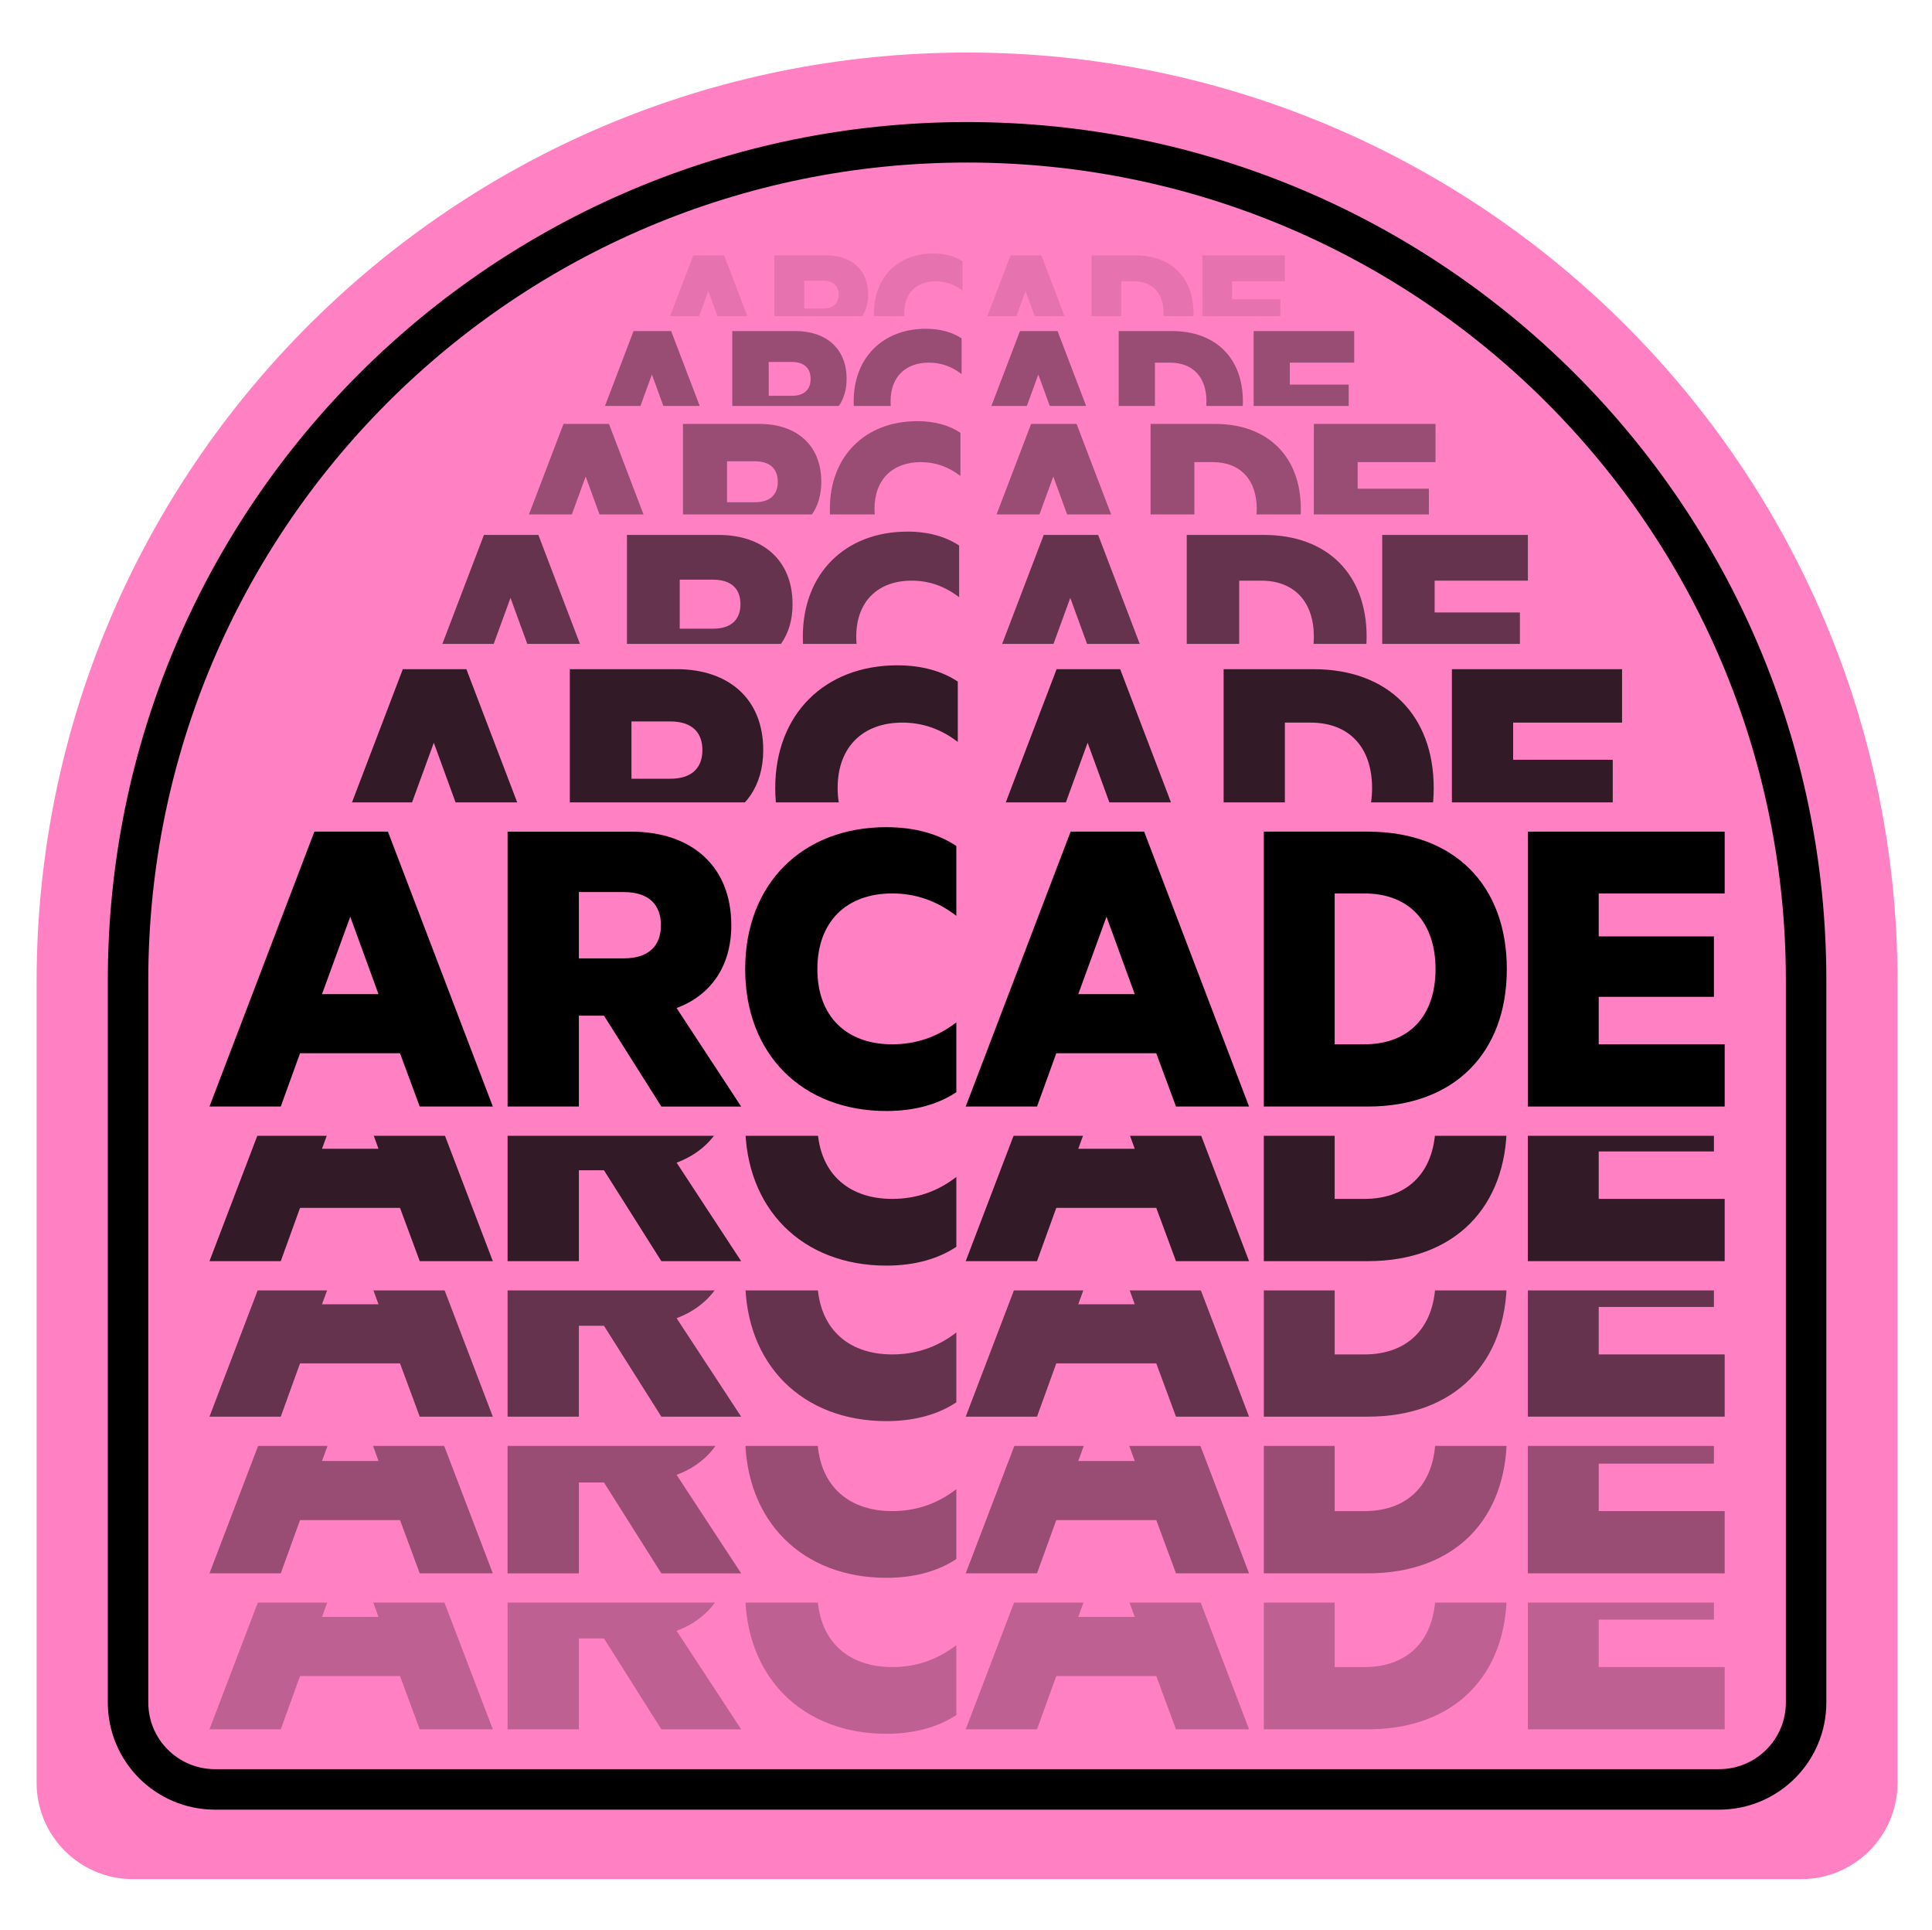 <svg width="784" height="783" viewBox="0 0 784 783" fill="none" xmlns="http://www.w3.org/2000/svg">
<path d="M392.438 21.316C183.908 21.316 14.854 190.103 14.854 398.31V723.342C14.854 744.93 32.385 762.433 54.007 762.433H730.865C752.487 762.433 770.017 744.93 770.017 723.342V398.31C770.017 190.103 600.968 21.316 392.434 21.316H392.438Z" fill="#FF80C3"/>
<path d="M717.25 578.232H67.625V713.51H717.25V578.232Z" fill="#FF80C3"/>
<g opacity="0.25">
<path d="M157.415 590.101L199.985 701.633H170.328L162.325 680.017H121.755L113.932 701.633H85.003L127.574 590.101H157.411H157.415ZM130.671 656.039H153.593L142.132 624.615L130.667 656.039H130.671Z" fill="black"/>
<path d="M234.904 664.762V701.636H205.976V590.105H256.19C280.204 590.105 296.759 603.73 296.759 628.071C296.759 644.964 288.208 656.591 274.562 661.677L300.761 701.64H268.379L245.093 664.766H234.904V664.762ZM234.904 641.512H253.1C263.469 641.512 268.199 636.242 268.199 628.067C268.199 619.892 263.465 614.622 253.1 614.622H234.904V641.508V641.512Z" fill="black"/>
<path d="M359.7 588.287C371.525 588.287 380.981 591.196 388.08 595.915V624.251C380.077 618.078 371.341 615.169 362.065 615.169C343.509 615.169 331.683 626.612 331.683 645.867C331.683 665.121 343.509 676.381 362.065 676.381C371.341 676.381 380.077 673.656 388.08 667.483V695.819C380.985 700.542 371.525 703.447 359.7 703.447C325.677 703.447 302.391 680.56 302.391 645.863C302.391 611.166 325.677 588.279 359.7 588.279V588.287Z" fill="black"/>
<path d="M464.293 590.101L506.864 701.633H477.211L469.208 680.017H428.638L420.814 701.633H391.886L434.456 590.101H464.293ZM437.554 656.039H460.476L449.015 624.615L437.554 656.039Z" fill="black"/>
<path d="M512.858 590.101H555.065C590.176 590.101 611.462 611.897 611.462 645.867C611.462 679.837 590.176 701.633 555.065 701.633H512.858V590.101ZM553.608 676.385C572.164 676.385 582.537 664.578 582.537 645.871C582.537 627.164 572.168 615.173 553.608 615.173H541.603V676.385H553.608Z" fill="black"/>
<path d="M699.869 590.101V615.169H648.75V632.606H695.503V657.126H648.75V676.381H699.869V701.633H620.006V590.101H699.869Z" fill="black"/>
</g>
<path d="M717.25 514.952H67.625V650.23H717.25V514.952Z" fill="#FF80C3"/>
<g opacity="0.4">
<path d="M157.415 526.821L199.985 638.353H170.328L162.325 616.737H121.755L113.932 638.353H85.003L127.574 526.821H157.411H157.415ZM130.671 592.759H153.593L142.132 561.334L130.667 592.759H130.671Z" fill="black"/>
<path d="M234.904 601.482V638.356H205.976V526.825H256.19C280.204 526.825 296.759 540.45 296.759 564.791C296.759 581.684 288.208 593.311 274.562 598.397L300.761 638.36H268.379L245.093 601.486H234.904V601.482ZM234.904 578.232H253.1C263.469 578.232 268.199 572.962 268.199 564.787C268.199 556.612 263.465 551.342 253.1 551.342H234.904V578.228V578.232Z" fill="black"/>
<path d="M359.7 525.007C371.525 525.007 380.981 527.916 388.08 532.635V560.971C380.077 554.798 371.341 551.889 362.065 551.889C343.509 551.889 331.683 563.332 331.683 582.587C331.683 601.841 343.509 613.101 362.065 613.101C371.341 613.101 380.077 610.376 388.08 604.203V632.539C380.985 637.262 371.525 640.167 359.7 640.167C325.677 640.167 302.391 617.28 302.391 582.583C302.391 547.886 325.677 524.999 359.7 524.999V525.007Z" fill="black"/>
<path d="M464.293 526.821L506.864 638.353H477.211L469.208 616.737H428.638L420.814 638.353H391.886L434.456 526.821H464.293ZM437.554 592.759H460.476L449.015 561.334L437.554 592.759Z" fill="black"/>
<path d="M512.858 526.821H555.065C590.176 526.821 611.462 548.617 611.462 582.587C611.462 616.557 590.176 638.353 555.065 638.353H512.858V526.821ZM553.608 613.105C572.164 613.105 582.537 601.298 582.537 582.591C582.537 563.884 572.168 551.893 553.608 551.893H541.603V613.105H553.608Z" fill="black"/>
<path d="M699.869 526.821V551.889H648.75V569.326H695.503V593.846H648.75V613.101H699.869V638.353H620.006V526.821H699.869Z" fill="black"/>
</g>
<path d="M717.25 451.375H67.625V586.653H717.25V451.375Z" fill="#FF80C3"/>
<g opacity="0.6">
<path d="M157.415 463.248L199.985 574.779H170.328L162.325 553.163H121.755L113.932 574.779H85.003L127.574 463.248H157.411H157.415ZM130.671 529.186H153.593L142.132 497.761L130.667 529.186H130.671Z" fill="black"/>
<path d="M234.904 537.908V574.783H205.976V463.252H256.19C280.204 463.252 296.759 476.877 296.759 501.217C296.759 518.111 288.208 529.737 274.562 534.824L300.761 574.787H268.379L245.093 537.912H234.904V537.908ZM234.904 514.658H253.1C263.469 514.658 268.199 509.388 268.199 501.213C268.199 493.039 263.465 487.769 253.1 487.769H234.904V514.654V514.658Z" fill="black"/>
<path d="M359.7 461.434C371.525 461.434 380.981 464.343 388.08 469.061V497.398C380.077 491.225 371.341 488.316 362.065 488.316C343.509 488.316 331.683 499.759 331.683 519.014C331.683 538.268 343.509 549.528 362.065 549.528C371.341 549.528 380.077 546.803 388.08 540.63V568.966C380.985 573.689 371.525 576.593 359.7 576.593C325.677 576.593 302.391 553.707 302.391 519.01C302.391 484.312 325.677 461.426 359.7 461.426V461.434Z" fill="black"/>
<path d="M464.293 463.248L506.864 574.779H477.211L469.208 553.163H428.638L420.814 574.779H391.886L434.456 463.248H464.293ZM437.554 529.186H460.476L449.015 497.761L437.554 529.186Z" fill="black"/>
<path d="M512.858 463.248H555.065C590.176 463.248 611.462 485.043 611.462 519.014C611.462 552.984 590.176 574.779 555.065 574.779H512.858V463.248ZM553.608 549.531C572.164 549.531 582.537 537.725 582.537 519.017C582.537 500.31 572.168 488.32 553.608 488.32H541.603V549.531H553.608Z" fill="black"/>
<path d="M699.869 463.248V488.316H648.75V505.752H695.503V530.273H648.75V549.528H699.869V574.779H620.006V463.248H699.869Z" fill="black"/>
</g>
<path d="M717.25 388.282H67.625V523.56H717.25V388.282Z" fill="#FF80C3"/>
<g opacity="0.8">
<path d="M157.415 400.152L199.985 511.683H170.328L162.325 490.067H121.755L113.932 511.683H85.003L127.574 400.152H157.411H157.415ZM130.671 466.09H153.593L142.132 434.665L130.667 466.09H130.671Z" fill="black"/>
<path d="M234.904 474.812V511.687H205.976V400.156H256.19C280.204 400.156 296.759 413.78 296.759 438.121C296.759 455.014 288.208 466.641 274.562 471.728L300.761 511.691H268.379L245.093 474.816H234.904V474.812ZM234.904 451.562H253.1C263.469 451.562 268.199 446.292 268.199 438.117C268.199 429.942 263.465 424.672 253.1 424.672H234.904V451.558V451.562Z" fill="black"/>
<path d="M359.7 398.338C371.525 398.338 380.981 401.246 388.08 405.965V434.302C380.077 428.128 371.341 425.22 362.065 425.22C343.509 425.22 331.683 436.663 331.683 455.917C331.683 475.172 343.509 486.431 362.065 486.431C371.341 486.431 380.077 483.706 388.08 477.533V505.87C380.985 510.592 371.525 513.497 359.7 513.497C325.677 513.497 302.391 490.611 302.391 455.914C302.391 421.216 325.677 398.33 359.7 398.33V398.338Z" fill="black"/>
<path d="M464.293 400.152L506.864 511.683H477.211L469.208 490.067H428.638L420.814 511.683H391.886L434.456 400.152H464.293ZM437.554 466.09H460.476L449.015 434.665L437.554 466.09Z" fill="black"/>
<path d="M512.858 400.152H555.065C590.176 400.152 611.462 421.947 611.462 455.917C611.462 489.887 590.176 511.683 555.065 511.683H512.858V400.152ZM553.608 486.435C572.164 486.435 582.537 474.628 582.537 455.921C582.537 437.214 572.168 425.224 553.608 425.224H541.603V486.435H553.608Z" fill="black"/>
<path d="M699.869 400.152V425.22H648.75V442.656H695.503V467.177H648.75V486.431H699.869V511.683H620.006V400.152H699.869Z" fill="black"/>
</g>
<path d="M529.755 98.401H255.121V155.59H529.755V98.401Z" fill="#FF80C3"/>
<g opacity="0.1">
<path d="M293.854 103.605L311.713 150.391H299.273L295.917 141.324H278.9L275.619 150.391H263.484L281.344 103.605H293.858H293.854ZM282.632 131.265H292.249L287.44 118.082L282.632 131.265Z" fill="black"/>
<path d="M326.358 134.92V150.387H314.224V103.601H335.286C345.361 103.601 352.303 109.317 352.303 119.525C352.303 126.609 348.716 131.488 342.992 133.622L353.983 150.387H340.4L330.63 134.92H326.358ZM326.358 125.17H333.99C338.34 125.17 340.325 122.961 340.325 119.532C340.325 116.104 338.34 113.895 333.99 113.895H326.358V125.174V125.17Z" fill="black"/>
<path d="M378.706 102.843C383.667 102.843 387.634 104.062 390.609 106.044V117.929C387.254 115.341 383.589 114.122 379.697 114.122C371.912 114.122 366.951 118.922 366.951 127C366.951 135.077 371.912 139.799 379.697 139.799C383.589 139.799 387.254 138.658 390.609 136.066V147.951C387.634 149.933 383.663 151.153 378.706 151.153C364.434 151.153 354.668 141.551 354.668 127C354.668 112.448 364.437 102.846 378.706 102.846V102.843Z" fill="black"/>
<path d="M422.58 103.605L440.44 150.391H428L424.644 141.324H407.627L404.345 150.391H392.211L410.07 103.605H422.584H422.58ZM411.362 131.265H420.979L416.171 118.082L411.362 131.265Z" fill="black"/>
<path d="M442.953 103.605H460.656C475.386 103.605 484.314 112.749 484.314 126.996C484.314 141.242 475.386 150.387 460.656 150.387H442.953V103.601V103.605ZM460.045 139.8C467.829 139.8 472.179 134.846 472.179 127C472.179 119.153 467.829 114.122 460.045 114.122H455.009V139.8H460.045Z" fill="black"/>
<path d="M521.396 103.605V114.122H499.954V121.436H519.567V131.722H499.954V139.8H521.396V150.391H487.897V103.605H521.396Z" fill="black"/>
</g>
<path d="M558.41 128.258H226.467V197.383H558.41V128.258Z" fill="#FF80C3"/>
<g opacity="0.4">
<path d="M272.345 134.326L294.097 191.315H278.943L274.851 180.271H254.122L250.124 191.315H235.343L257.094 134.326H272.341H272.345ZM258.68 168.018H270.395L264.538 151.962L258.68 168.018Z" fill="black"/>
<path d="M311.941 172.475V191.315H297.159V134.326H322.818C335.09 134.326 343.548 141.289 343.548 153.725C343.548 162.357 339.178 168.3 332.204 170.896L345.592 191.315H329.044L317.145 172.475H311.941ZM311.941 160.594H321.236C326.534 160.594 328.954 157.9 328.954 153.725C328.954 149.55 326.534 146.856 321.236 146.856H311.941V160.594Z" fill="black"/>
<path d="M375.707 133.396C381.749 133.396 386.581 134.881 390.206 137.293V151.77C386.115 148.615 381.655 147.13 376.913 147.13C367.429 147.13 361.387 152.978 361.387 162.815C361.387 172.651 367.429 178.406 376.913 178.406C381.655 178.406 386.115 177.014 390.206 173.859V188.336C386.581 190.749 381.749 192.234 375.707 192.234C358.321 192.234 346.422 180.537 346.422 162.811C346.422 145.085 358.321 133.388 375.707 133.388V133.396Z" fill="black"/>
<path d="M429.154 134.326L450.905 191.315H435.752L431.66 180.271H410.931L406.933 191.315H392.151L413.903 134.326H429.15H429.154ZM415.488 168.018H427.2L421.342 151.962L415.485 168.018H415.488Z" fill="black"/>
<path d="M453.972 134.326H475.539C493.48 134.326 504.358 145.464 504.358 162.823C504.358 180.181 493.48 191.319 475.539 191.319H453.972V134.33V134.326ZM474.795 178.414C484.279 178.414 489.576 172.381 489.576 162.823C489.576 153.264 484.279 147.138 474.795 147.138H468.659V178.418H474.795V178.414Z" fill="black"/>
<path d="M549.529 134.326V147.134H523.408V156.043H547.297V168.574H523.408V178.414H549.529V191.315H508.721V134.326H549.529Z" fill="black"/>
</g>
<path d="M593.043 164.703H191.829V248.25H593.043V164.703Z" fill="#FF80C3"/>
<g opacity="0.4">
<path d="M247.114 171.994L273.439 240.959H255.102L250.153 227.592H225.069L220.229 240.959H202.343L228.667 171.994H247.118H247.114ZM230.574 212.767H244.749L237.662 193.337L230.574 212.767Z" fill="black"/>
<path d="M295.029 218.162V240.963H277.143V171.998H308.19C323.038 171.998 333.277 180.423 333.277 195.475C333.277 205.921 327.991 213.111 319.553 216.254L335.752 240.967H315.727L301.329 218.166H295.029V218.162ZM295.029 203.783H306.279C312.689 203.783 315.617 200.526 315.617 195.471C315.617 190.416 312.693 187.16 306.279 187.16H295.029V203.783Z" fill="black"/>
<path d="M372.194 170.872C379.505 170.872 385.355 172.671 389.744 175.591V193.114C384.795 189.298 379.395 187.5 373.659 187.5C362.186 187.5 354.871 194.576 354.871 206.48C354.871 218.385 362.186 225.348 373.659 225.348C379.395 225.348 384.795 223.663 389.744 219.847V237.37C385.355 240.29 379.509 242.089 372.194 242.089C351.156 242.089 336.758 227.936 336.758 206.484C336.758 185.033 351.156 170.88 372.194 170.88V170.872Z" fill="black"/>
<path d="M436.873 171.994L463.198 240.959H444.861L439.911 227.592H414.824L409.984 240.959H392.098L418.422 171.994H436.873ZM420.333 212.767H434.508L427.42 193.337L420.333 212.767Z" fill="black"/>
<path d="M466.901 171.994H492.999C514.711 171.994 527.872 185.475 527.872 206.477C527.872 227.479 514.711 240.959 492.999 240.959H466.901V171.994ZM492.098 225.348C503.571 225.348 509.985 218.049 509.985 206.48C509.985 194.912 503.571 187.5 492.098 187.5H484.674V225.352H492.098V225.348Z" fill="black"/>
<path d="M582.537 171.994V187.496H550.93V198.278H579.839V213.44H550.93V225.344H582.537V240.959H533.153V171.994H582.537Z" fill="black"/>
</g>
<path d="M630.535 208.732H154.341V307.894H630.535V208.732Z" fill="#FF80C3"/>
<g opacity="0.6">
<path d="M218.467 217.032L249.98 299.59H228.025L222.101 283.589H192.072L186.281 299.59H164.87L196.383 217.032H218.471H218.467ZM198.67 265.839H215.64L207.155 242.577L198.67 265.839Z" fill="black"/>
<path d="M275.828 272.298V299.594H254.417V217.036H291.584C309.361 217.036 321.617 227.119 321.617 245.138C321.617 257.641 315.285 266.25 305.187 270.015L324.581 299.598H300.61L283.373 272.302H275.832L275.828 272.298ZM275.828 255.084H289.293C296.968 255.084 300.473 251.182 300.473 245.134C300.473 239.086 296.968 235.185 289.293 235.185H275.828V255.088V255.084Z" fill="black"/>
<path d="M368.205 215.688C376.956 215.688 383.958 217.838 389.212 221.337V242.312C383.288 237.741 376.823 235.591 369.955 235.591C356.219 235.591 347.464 244.063 347.464 258.313C347.464 272.564 356.219 280.903 369.955 280.903C376.823 280.903 383.288 278.885 389.212 274.315V295.29C383.962 298.785 376.956 300.939 368.205 300.939C343.02 300.939 325.783 283.995 325.783 258.317C325.783 232.639 343.02 215.695 368.205 215.695V215.688Z" fill="black"/>
<path d="M445.628 217.032L477.141 299.59H455.19L449.266 283.589H419.233L413.442 299.59H392.031L423.544 217.032H445.632H445.628ZM425.835 265.839H442.801L434.316 242.577L425.831 265.839H425.835Z" fill="black"/>
<path d="M481.578 217.032H512.821C538.813 217.032 554.569 233.167 554.569 258.313C554.569 283.46 538.813 299.594 512.821 299.594H481.578V217.036V217.032ZM511.744 280.899C525.48 280.899 533.155 272.161 533.155 258.309C533.155 244.458 525.48 235.587 511.744 235.587H502.856V280.899H511.744Z" fill="black"/>
<path d="M620.007 217.032V235.587H582.166V248.493H616.772V266.645H582.166V280.899H620.007V299.59H560.889V217.032H620.007Z" fill="black"/>
</g>
<path d="M673.25 261.246H111.629V378.196H673.25V261.246Z" fill="#FF80C3"/>
<g opacity="0.8">
<path d="M189.256 271.512L226.059 367.937H200.42L193.501 349.249H158.429L151.666 367.937H126.657L163.46 271.512H189.256ZM166.131 328.517H185.948L176.041 301.35L166.131 328.517Z" fill="black"/>
<path d="M256.244 336.055V367.933H231.235V271.508H274.644C295.405 271.508 309.72 283.288 309.72 304.329C309.72 318.931 302.327 328.986 290.53 333.381L313.178 367.929H285.181L265.051 336.051H256.244V336.055ZM256.244 315.956H271.973C280.936 315.956 285.028 311.401 285.028 304.333C285.028 297.264 280.936 292.71 271.973 292.71H256.244V315.956Z" fill="black"/>
<path d="M364.132 269.94C374.352 269.94 382.532 272.454 388.668 276.536V301.033C381.749 295.697 374.195 293.183 366.176 293.183C350.134 293.183 339.91 303.074 339.91 319.721C339.91 336.368 350.134 346.102 366.176 346.102C374.195 346.102 381.749 343.745 388.668 338.408V362.906C382.532 366.987 374.356 369.501 364.132 369.501C334.718 369.501 314.588 349.715 314.588 319.721C314.588 289.727 334.718 269.94 364.132 269.94Z" fill="black"/>
<path d="M454.559 271.512L491.362 367.937H465.726L458.807 349.249H423.731L416.969 367.937H391.96L428.763 271.512H454.559ZM431.441 328.517H451.258L441.352 301.35L431.445 328.517H431.441Z" fill="black"/>
<path d="M496.547 271.512H533.037C563.39 271.512 581.794 290.356 581.794 319.724C581.794 349.093 563.39 367.937 533.037 367.937H496.547V271.512ZM531.776 346.102C547.818 346.102 556.785 335.898 556.785 319.721C556.785 303.543 547.818 293.183 531.776 293.183H521.395V346.102H531.776Z" fill="black"/>
<path d="M658.219 271.512V293.183H614.027V308.258H654.448V329.459H614.027V346.106H658.219V367.937H589.175V271.512H658.219Z" fill="black"/>
</g>
<path d="M717.25 325.554H67.625V460.832H717.25V325.554Z" fill="#FF80C3"/>
<path d="M157.415 337.423L199.985 448.955H170.328L162.325 427.339H121.755L113.932 448.955H85.003L127.574 337.423H157.411H157.415ZM130.671 403.362H153.593L142.132 371.937L130.667 403.362H130.671Z" fill="black"/>
<path d="M234.904 412.084V448.959H205.976V337.427H256.19C280.204 337.427 296.759 351.052 296.759 375.393C296.759 392.286 288.208 403.913 274.562 408.999L300.761 448.962H268.379L245.093 412.088H234.904V412.084ZM234.904 388.834H253.1C263.469 388.834 268.199 383.564 268.199 375.389C268.199 367.214 263.465 361.944 253.1 361.944H234.904V388.83V388.834Z" fill="black"/>
<path d="M359.7 335.609C371.525 335.609 380.981 338.518 388.08 343.237V371.573C380.077 365.4 371.341 362.491 362.065 362.491C343.509 362.491 331.683 373.934 331.683 393.189C331.683 412.443 343.509 423.703 362.065 423.703C371.341 423.703 380.077 420.978 388.08 414.805V443.141C380.985 447.864 371.525 450.769 359.7 450.769C325.677 450.769 302.391 427.882 302.391 393.185C302.391 358.488 325.677 335.601 359.7 335.601V335.609Z" fill="black"/>
<path d="M464.293 337.423L506.864 448.955H477.211L469.208 427.339H428.638L420.814 448.955H391.886L434.456 337.423H464.293ZM437.554 403.362H460.476L449.015 371.937L437.554 403.362Z" fill="black"/>
<path d="M512.858 337.423H555.065C590.176 337.423 611.462 359.219 611.462 393.189C611.462 427.159 590.176 448.955 555.065 448.955H512.858V337.423ZM553.608 423.707C572.164 423.707 582.537 411.9 582.537 393.193C582.537 374.486 572.168 362.495 553.608 362.495H541.603V423.707H553.608Z" fill="black"/>
<path d="M699.869 337.423V362.491H648.75V379.928H695.503V404.448H648.75V423.703H699.869V448.955H620.006V337.423H699.869Z" fill="black"/>
<path d="M392.438 57.734C204.402 57.734 51.963 209.933 51.963 397.681V690.772C51.963 710.241 67.77 726.02 87.266 726.02H697.606C717.106 726.02 732.909 710.237 732.909 690.772V397.681C732.909 209.933 580.474 57.734 392.434 57.734H392.438Z" stroke="black" stroke-width="16.428" stroke-miterlimit="10"/>
</svg>
